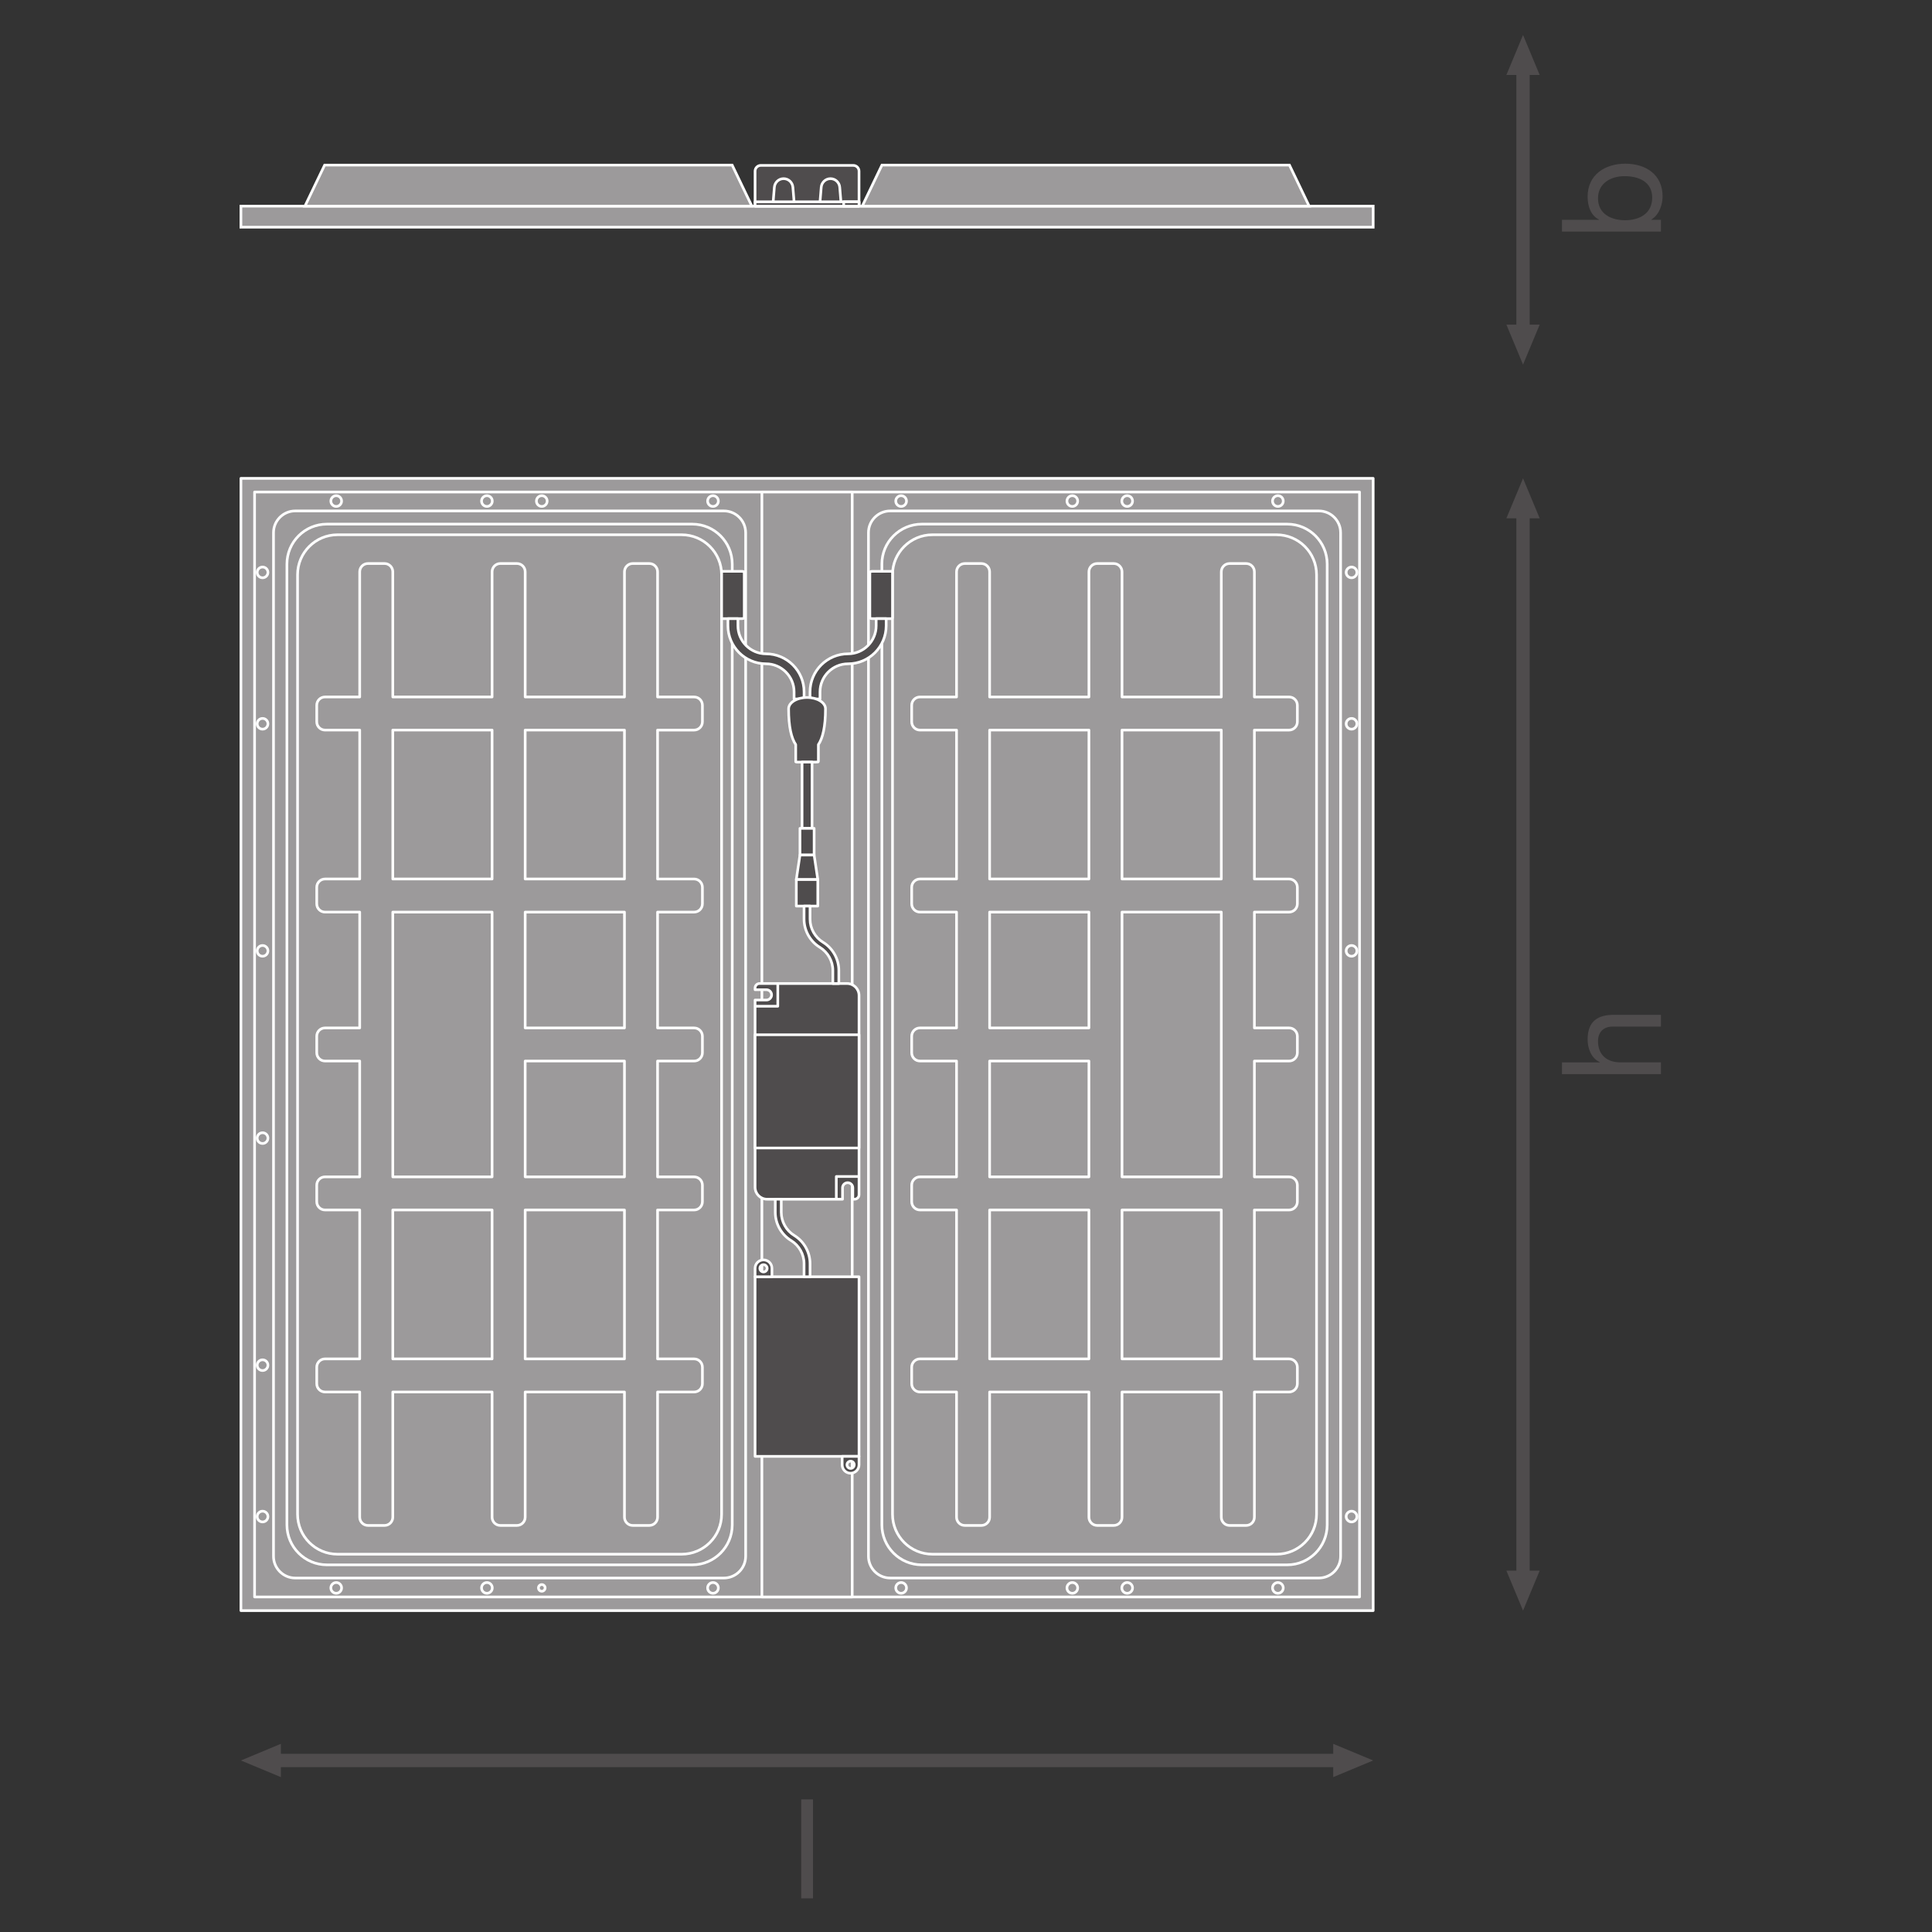 <?xml version="1.0" encoding="UTF-8" standalone="no"?>
<!-- Created with Inkscape (http://www.inkscape.org/) -->

<svg
   version="1.1"
   id="svg2"
   xml:space="preserve"
   width="548.032"
   height="548.032"
   viewBox="0 0 548.032 548.032"
   xmlns="http://www.w3.org/2000/svg"
   xmlns:svg="http://www.w3.org/2000/svg"><rect x="0" y="0" width="548.032" height="548.032" fill="#333333" stroke="none"/><defs
     id="defs6"><clipPath
       clipPathUnits="userSpaceOnUse"
       id="clipPath80"><path
         d="M 0,411.024 H 411.024 V 0 H 0 Z"
         id="path78" /></clipPath><clipPath
       clipPathUnits="userSpaceOnUse"
       id="clipPath520"><path
         d="M 0,411.024 H 411.024 V 0 H 0 Z"
         id="path518" /></clipPath></defs><g
     id="g8"
     transform="matrix(1.333,0,0,-1.333,0,548.032)"><path
       d="M 292.211,362.781 H 51.266 v 4.484 h 240.945 z"
       style="fill:#9c9a9b;fill-opacity:1;fill-rule:nonzero;stroke:none"
       id="path10" /><path
       d="M 292.211,362.781 H 51.266 v 4.484 h 240.945 z"
       style="fill:none;stroke:#ffffff;stroke-width:0.567;stroke-linecap:butt;stroke-linejoin:miter;stroke-miterlimit:4;stroke-dasharray:none;stroke-opacity:1"
       id="path12" /><g
       id="g14"
       transform="translate(155.802,375.996)"><path
         d="M 0,0 H -86.718 L -90.91,-8.73 H 4.192 Z"
         style="fill:#9c9a9b;fill-opacity:1;fill-rule:nonzero;stroke:none"
         id="path16" /></g><g
       id="g18"
       transform="translate(155.802,375.996)"><path
         d="M 0,0 H -86.718 L -90.91,-8.73 H 4.192 Z"
         style="fill:none;stroke:#ffffff;stroke-width:0.567;stroke-linecap:butt;stroke-linejoin:miter;stroke-miterlimit:4;stroke-dasharray:none;stroke-opacity:1"
         id="path20" /></g><g
       id="g22"
       transform="translate(274.394,375.996)"><path
         d="M 0,0 H -86.718 L -90.91,-8.73 H 4.192 Z"
         style="fill:#9c9a9b;fill-opacity:1;fill-rule:nonzero;stroke:none"
         id="path24" /></g><g
       id="g26"
       transform="translate(274.394,375.996)"><path
         d="M 0,0 H -86.718 L -90.91,-8.73 H 4.192 Z"
         style="fill:none;stroke:#ffffff;stroke-width:0.567;stroke-linecap:butt;stroke-linejoin:miter;stroke-miterlimit:4;stroke-dasharray:none;stroke-opacity:1"
         id="path28" /></g><g
       id="g30"
       transform="translate(327.642,342.045)"><path
         d="M 0,0 -3.541,-8.504 -7.084,0 Z"
         style="fill:#4f4c4d;fill-opacity:1;fill-rule:nonzero;stroke:none"
         id="path32" /></g><g
       id="g34"
       transform="translate(327.642,395.178)"><path
         d="M 0,0 -3.541,8.504 -7.084,0 Z"
         style="fill:#4f4c4d;fill-opacity:1;fill-rule:nonzero;stroke:none"
         id="path36" /></g><g
       id="g38"
       transform="translate(324.101,397.081)"><path
         d="M 0,0 V -56.939"
         style="fill:none;stroke:#4f4c4d;stroke-width:2.835;stroke-linecap:butt;stroke-linejoin:round;stroke-miterlimit:3.864;stroke-dasharray:none;stroke-opacity:1"
         id="path40" /></g><g
       id="g42"
       transform="translate(327.642,76.894)"><path
         d="M 0,0 -3.541,-8.504 -7.084,0 Z"
         style="fill:#4f4c4d;fill-opacity:1;fill-rule:nonzero;stroke:none"
         id="path44" /></g><g
       id="g46"
       transform="translate(327.642,300.831)"><path
         d="M 0,0 -3.541,8.504 -7.084,0 Z"
         style="fill:#4f4c4d;fill-opacity:1;fill-rule:nonzero;stroke:none"
         id="path48" /></g><g
       id="g50"
       transform="translate(324.101,302.734)"><path
         d="M 0,0 V -227.744"
         style="fill:none;stroke:#4f4c4d;stroke-width:2.835;stroke-linecap:butt;stroke-linejoin:round;stroke-miterlimit:3.864;stroke-dasharray:none;stroke-opacity:1"
         id="path52" /></g><g
       id="g54"
       transform="translate(59.77,32.959)"><path
         d="M 0,0 -8.504,3.541 0,7.084 Z"
         style="fill:#4f4c4d;fill-opacity:1;fill-rule:nonzero;stroke:none"
         id="path56" /></g><g
       id="g58"
       transform="translate(283.707,32.959)"><path
         d="M 0,0 8.504,3.541 0,7.084 Z"
         style="fill:#4f4c4d;fill-opacity:1;fill-rule:nonzero;stroke:none"
         id="path60" /></g><g
       id="g62"
       transform="translate(285.611,36.5)"><path
         d="M 0,0 H -227.744"
         style="fill:none;stroke:#4f4c4d;stroke-width:2.835;stroke-linecap:butt;stroke-linejoin:round;stroke-miterlimit:3.864;stroke-dasharray:none;stroke-opacity:1"
         id="path64" /></g><path
       d="M 292.211,68.39 H 51.266 v 240.945 h 240.945 z"
       style="fill:#9c9a9b;fill-opacity:1;fill-rule:nonzero;stroke:none"
       id="path66" /><path
       d="M 292.211,68.39 H 51.266 v 240.945 h 240.945 z"
       style="fill:none;stroke:#ffffff;stroke-width:0.567;stroke-linecap:butt;stroke-linejoin:round;stroke-miterlimit:4;stroke-dasharray:none;stroke-opacity:1"
       id="path68" /><path
       d="M 289.304,71.297 H 54.174 v 235.131 h 235.13 z"
       style="fill:#9c9a9b;fill-opacity:1;fill-rule:nonzero;stroke:none"
       id="path70" /><path
       d="M 289.304,71.297 H 54.174 v 235.131 h 235.13 z"
       style="fill:none;stroke:#ffffff;stroke-width:0.567;stroke-linecap:butt;stroke-linejoin:round;stroke-miterlimit:4;stroke-dasharray:none;stroke-opacity:1"
       id="path72" /><g
       id="g74"><g
         id="g76"
         clip-path="url(#clipPath80)"><g
           id="g82"
           transform="translate(154.04,75.325)"><path
             d="m 0,0 h -91.207 c -2.558,0 -4.632,2.074 -4.632,4.632 v 217.812 c 0,2.558 2.074,4.632 4.632,4.632 H 0 c 2.558,0 4.632,-2.074 4.632,-4.632 V 4.632 C 4.632,2.074 2.558,0 0,0"
             style="fill:#9c9a9b;fill-opacity:1;fill-rule:nonzero;stroke:none"
             id="path84" /></g><g
           id="g86"
           transform="translate(154.04,75.325)"><path
             d="m 0,0 h -91.207 c -2.558,0 -4.632,2.074 -4.632,4.632 v 217.812 c 0,2.558 2.074,4.632 4.632,4.632 H 0 c 2.558,0 4.632,-2.074 4.632,-4.632 V 4.632 C 4.632,2.074 2.558,0 0,0 Z"
             style="fill:none;stroke:#ffffff;stroke-width:0.567;stroke-linecap:butt;stroke-linejoin:round;stroke-miterlimit:4;stroke-dasharray:none;stroke-opacity:1"
             id="path88" /></g><g
           id="g90"
           transform="translate(189.438,75.325)"><path
             d="m 0,0 h 91.207 c 2.558,0 4.632,2.074 4.632,4.632 v 217.812 c 0,2.558 -2.074,4.632 -4.632,4.632 H 0 c -2.558,0 -4.632,-2.074 -4.632,-4.632 V 4.632 C -4.632,2.074 -2.558,0 0,0"
             style="fill:#9c9a9b;fill-opacity:1;fill-rule:nonzero;stroke:none"
             id="path92" /></g><g
           id="g94"
           transform="translate(189.438,75.325)"><path
             d="m 0,0 h 91.207 c 2.558,0 4.632,2.074 4.632,4.632 v 217.812 c 0,2.558 -2.074,4.632 -4.632,4.632 H 0 c -2.558,0 -4.632,-2.074 -4.632,-4.632 V 4.632 C -4.632,2.074 -2.558,0 0,0 Z"
             style="fill:none;stroke:#ffffff;stroke-width:0.567;stroke-linecap:butt;stroke-linejoin:round;stroke-miterlimit:4;stroke-dasharray:none;stroke-opacity:1"
             id="path96" /></g><g
           id="g98"
           transform="translate(72.689,304.503)"><path
             d="m 0,0 c 0,-0.631 -0.511,-1.143 -1.143,-1.143 -0.631,0 -1.142,0.512 -1.142,1.143 0,0.631 0.511,1.143 1.142,1.143 C -0.511,1.143 0,0.631 0,0"
             style="fill:#9c9a9b;fill-opacity:1;fill-rule:nonzero;stroke:none"
             id="path100" /></g><g
           id="g102"
           transform="translate(72.689,304.503)"><path
             d="m 0,0 c 0,-0.631 -0.511,-1.143 -1.143,-1.143 -0.631,0 -1.142,0.512 -1.142,1.143 0,0.631 0.511,1.143 1.142,1.143 C -0.511,1.143 0,0.631 0,0 Z"
             style="fill:none;stroke:#ffffff;stroke-width:0.567;stroke-linecap:butt;stroke-linejoin:round;stroke-miterlimit:4;stroke-dasharray:none;stroke-opacity:1"
             id="path104" /></g><g
           id="g106"
           transform="translate(57.015,289.319)"><path
             d="m 0,0 c 0,-0.631 -0.512,-1.143 -1.143,-1.143 -0.631,0 -1.142,0.512 -1.142,1.143 0,0.631 0.511,1.143 1.142,1.143 C -0.512,1.143 0,0.631 0,0"
             style="fill:#9c9a9b;fill-opacity:1;fill-rule:nonzero;stroke:none"
             id="path108" /></g><g
           id="g110"
           transform="translate(57.015,289.319)"><path
             d="m 0,0 c 0,-0.631 -0.512,-1.143 -1.143,-1.143 -0.631,0 -1.142,0.512 -1.142,1.143 0,0.631 0.511,1.143 1.142,1.143 C -0.512,1.143 0,0.631 0,0 Z"
             style="fill:none;stroke:#ffffff;stroke-width:0.567;stroke-linecap:butt;stroke-linejoin:round;stroke-miterlimit:4;stroke-dasharray:none;stroke-opacity:1"
             id="path112" /></g><g
           id="g114"
           transform="translate(104.757,304.503)"><path
             d="m 0,0 c 0,-0.631 -0.512,-1.143 -1.143,-1.143 -0.631,0 -1.142,0.512 -1.142,1.143 0,0.631 0.511,1.143 1.142,1.143 C -0.512,1.143 0,0.631 0,0"
             style="fill:#9c9a9b;fill-opacity:1;fill-rule:nonzero;stroke:none"
             id="path116" /></g><g
           id="g118"
           transform="translate(104.757,304.503)"><path
             d="m 0,0 c 0,-0.631 -0.512,-1.143 -1.143,-1.143 -0.631,0 -1.142,0.512 -1.142,1.143 0,0.631 0.511,1.143 1.142,1.143 C -0.512,1.143 0,0.631 0,0 Z"
             style="fill:none;stroke:#ffffff;stroke-width:0.567;stroke-linecap:butt;stroke-linejoin:round;stroke-miterlimit:4;stroke-dasharray:none;stroke-opacity:1"
             id="path120" /></g><g
           id="g122"
           transform="translate(116.434,304.503)"><path
             d="m 0,0 c 0,-0.631 -0.512,-1.143 -1.143,-1.143 -0.631,0 -1.142,0.512 -1.142,1.143 0,0.631 0.511,1.143 1.142,1.143 C -0.512,1.143 0,0.631 0,0"
             style="fill:#9c9a9b;fill-opacity:1;fill-rule:nonzero;stroke:none"
             id="path124" /></g><g
           id="g126"
           transform="translate(116.434,304.503)"><path
             d="m 0,0 c 0,-0.631 -0.512,-1.143 -1.143,-1.143 -0.631,0 -1.142,0.512 -1.142,1.143 0,0.631 0.511,1.143 1.142,1.143 C -0.512,1.143 0,0.631 0,0 Z"
             style="fill:none;stroke:#ffffff;stroke-width:0.567;stroke-linecap:butt;stroke-linejoin:round;stroke-miterlimit:4;stroke-dasharray:none;stroke-opacity:1"
             id="path128" /></g><g
           id="g130"
           transform="translate(152.864,304.503)"><path
             d="m 0,0 c 0,-0.631 -0.511,-1.143 -1.143,-1.143 -0.631,0 -1.142,0.512 -1.142,1.143 0,0.631 0.511,1.143 1.142,1.143 C -0.511,1.143 0,0.631 0,0"
             style="fill:#9c9a9b;fill-opacity:1;fill-rule:nonzero;stroke:none"
             id="path132" /></g><g
           id="g134"
           transform="translate(152.864,304.503)"><path
             d="m 0,0 c 0,-0.631 -0.511,-1.143 -1.143,-1.143 -0.631,0 -1.142,0.512 -1.142,1.143 0,0.631 0.511,1.143 1.142,1.143 C -0.511,1.143 0,0.631 0,0 Z"
             style="fill:none;stroke:#ffffff;stroke-width:0.567;stroke-linecap:butt;stroke-linejoin:round;stroke-miterlimit:4;stroke-dasharray:none;stroke-opacity:1"
             id="path136" /></g><g
           id="g138"
           transform="translate(270.789,304.503)"><path
             d="m 0,0 c 0,-0.631 0.512,-1.143 1.143,-1.143 0.631,0 1.142,0.512 1.142,1.143 0,0.631 -0.511,1.143 -1.142,1.143 C 0.512,1.143 0,0.631 0,0"
             style="fill:#9c9a9b;fill-opacity:1;fill-rule:nonzero;stroke:none"
             id="path140" /></g><g
           id="g142"
           transform="translate(270.789,304.503)"><path
             d="m 0,0 c 0,-0.631 0.512,-1.143 1.143,-1.143 0.631,0 1.142,0.512 1.142,1.143 0,0.631 -0.511,1.143 -1.142,1.143 C 0.512,1.143 0,0.631 0,0 Z"
             style="fill:none;stroke:#ffffff;stroke-width:0.567;stroke-linecap:butt;stroke-linejoin:round;stroke-miterlimit:4;stroke-dasharray:none;stroke-opacity:1"
             id="path144" /></g><g
           id="g146"
           transform="translate(286.462,289.319)"><path
             d="m 0,0 c 0,-0.631 0.512,-1.143 1.143,-1.143 0.631,0 1.142,0.512 1.142,1.143 0,0.631 -0.511,1.143 -1.142,1.143 C 0.512,1.143 0,0.631 0,0"
             style="fill:#9c9a9b;fill-opacity:1;fill-rule:nonzero;stroke:none"
             id="path148" /></g><g
           id="g150"
           transform="translate(286.462,289.319)"><path
             d="m 0,0 c 0,-0.631 0.512,-1.143 1.143,-1.143 0.631,0 1.142,0.512 1.142,1.143 0,0.631 -0.511,1.143 -1.142,1.143 C 0.512,1.143 0,0.631 0,0 Z"
             style="fill:none;stroke:#ffffff;stroke-width:0.567;stroke-linecap:butt;stroke-linejoin:round;stroke-miterlimit:4;stroke-dasharray:none;stroke-opacity:1"
             id="path152" /></g><g
           id="g154"
           transform="translate(57.015,257.106)"><path
             d="m 0,0 c 0,-0.631 -0.512,-1.143 -1.143,-1.143 -0.631,0 -1.142,0.512 -1.142,1.143 0,0.631 0.511,1.143 1.142,1.143 C -0.512,1.143 0,0.631 0,0"
             style="fill:#9c9a9b;fill-opacity:1;fill-rule:nonzero;stroke:none"
             id="path156" /></g><g
           id="g158"
           transform="translate(57.015,257.106)"><path
             d="m 0,0 c 0,-0.631 -0.512,-1.143 -1.143,-1.143 -0.631,0 -1.142,0.512 -1.142,1.143 0,0.631 0.511,1.143 1.142,1.143 C -0.512,1.143 0,0.631 0,0 Z"
             style="fill:none;stroke:#ffffff;stroke-width:0.567;stroke-linecap:butt;stroke-linejoin:round;stroke-miterlimit:4;stroke-dasharray:none;stroke-opacity:1"
             id="path160" /></g><g
           id="g162"
           transform="translate(286.462,257.106)"><path
             d="m 0,0 c 0,-0.631 0.512,-1.143 1.143,-1.143 0.631,0 1.142,0.512 1.142,1.143 0,0.631 -0.511,1.143 -1.142,1.143 C 0.512,1.143 0,0.631 0,0"
             style="fill:#9c9a9b;fill-opacity:1;fill-rule:nonzero;stroke:none"
             id="path164" /></g><g
           id="g166"
           transform="translate(286.462,257.106)"><path
             d="m 0,0 c 0,-0.631 0.512,-1.143 1.143,-1.143 0.631,0 1.142,0.512 1.142,1.143 0,0.631 -0.511,1.143 -1.142,1.143 C 0.512,1.143 0,0.631 0,0 Z"
             style="fill:none;stroke:#ffffff;stroke-width:0.567;stroke-linecap:butt;stroke-linejoin:round;stroke-miterlimit:4;stroke-dasharray:none;stroke-opacity:1"
             id="path168" /></g><g
           id="g170"
           transform="translate(57.015,208.785)"><path
             d="m 0,0 c 0,-0.631 -0.512,-1.143 -1.143,-1.143 -0.631,0 -1.142,0.512 -1.142,1.143 0,0.631 0.511,1.143 1.142,1.143 C -0.512,1.143 0,0.631 0,0"
             style="fill:#9c9a9b;fill-opacity:1;fill-rule:nonzero;stroke:none"
             id="path172" /></g><g
           id="g174"
           transform="translate(57.015,208.785)"><path
             d="m 0,0 c 0,-0.631 -0.512,-1.143 -1.143,-1.143 -0.631,0 -1.142,0.512 -1.142,1.143 0,0.631 0.511,1.143 1.142,1.143 C -0.512,1.143 0,0.631 0,0 Z"
             style="fill:none;stroke:#ffffff;stroke-width:0.567;stroke-linecap:butt;stroke-linejoin:round;stroke-miterlimit:4;stroke-dasharray:none;stroke-opacity:1"
             id="path176" /></g><g
           id="g178"
           transform="translate(286.462,208.785)"><path
             d="m 0,0 c 0,-0.631 0.512,-1.143 1.143,-1.143 0.631,0 1.142,0.512 1.142,1.143 0,0.631 -0.511,1.143 -1.142,1.143 C 0.512,1.143 0,0.631 0,0"
             style="fill:#9c9a9b;fill-opacity:1;fill-rule:nonzero;stroke:none"
             id="path180" /></g><g
           id="g182"
           transform="translate(286.462,208.785)"><path
             d="m 0,0 c 0,-0.631 0.512,-1.143 1.143,-1.143 0.631,0 1.142,0.512 1.142,1.143 0,0.631 -0.511,1.143 -1.142,1.143 C 0.512,1.143 0,0.631 0,0 Z"
             style="fill:none;stroke:#ffffff;stroke-width:0.567;stroke-linecap:butt;stroke-linejoin:round;stroke-miterlimit:4;stroke-dasharray:none;stroke-opacity:1"
             id="path184" /></g><g
           id="g186"
           transform="translate(238.721,304.503)"><path
             d="m 0,0 c 0,-0.631 0.511,-1.143 1.143,-1.143 0.631,0 1.142,0.512 1.142,1.143 0,0.631 -0.511,1.143 -1.142,1.143 C 0.511,1.143 0,0.631 0,0"
             style="fill:#9c9a9b;fill-opacity:1;fill-rule:nonzero;stroke:none"
             id="path188" /></g><g
           id="g190"
           transform="translate(238.721,304.503)"><path
             d="m 0,0 c 0,-0.631 0.511,-1.143 1.143,-1.143 0.631,0 1.142,0.512 1.142,1.143 0,0.631 -0.511,1.143 -1.142,1.143 C 0.511,1.143 0,0.631 0,0 Z"
             style="fill:none;stroke:#ffffff;stroke-width:0.567;stroke-linecap:butt;stroke-linejoin:round;stroke-miterlimit:4;stroke-dasharray:none;stroke-opacity:1"
             id="path192" /></g><g
           id="g194"
           transform="translate(227.044,304.503)"><path
             d="m 0,0 c 0,-0.631 0.512,-1.143 1.143,-1.143 0.631,0 1.142,0.512 1.142,1.143 0,0.631 -0.511,1.143 -1.142,1.143 C 0.512,1.143 0,0.631 0,0"
             style="fill:#9c9a9b;fill-opacity:1;fill-rule:nonzero;stroke:none"
             id="path196" /></g><g
           id="g198"
           transform="translate(227.044,304.503)"><path
             d="m 0,0 c 0,-0.631 0.512,-1.143 1.143,-1.143 0.631,0 1.142,0.512 1.142,1.143 0,0.631 -0.511,1.143 -1.142,1.143 C 0.512,1.143 0,0.631 0,0 Z"
             style="fill:none;stroke:#ffffff;stroke-width:0.567;stroke-linecap:butt;stroke-linejoin:round;stroke-miterlimit:4;stroke-dasharray:none;stroke-opacity:1"
             id="path200" /></g><g
           id="g202"
           transform="translate(190.614,304.503)"><path
             d="m 0,0 c 0,-0.631 0.512,-1.143 1.143,-1.143 0.631,0 1.142,0.512 1.142,1.143 0,0.631 -0.511,1.143 -1.142,1.143 C 0.512,1.143 0,0.631 0,0"
             style="fill:#9c9a9b;fill-opacity:1;fill-rule:nonzero;stroke:none"
             id="path204" /></g><g
           id="g206"
           transform="translate(190.614,304.503)"><path
             d="m 0,0 c 0,-0.631 0.512,-1.143 1.143,-1.143 0.631,0 1.142,0.512 1.142,1.143 0,0.631 -0.511,1.143 -1.142,1.143 C 0.512,1.143 0,0.631 0,0 Z"
             style="fill:none;stroke:#ffffff;stroke-width:0.567;stroke-linecap:butt;stroke-linejoin:round;stroke-miterlimit:4;stroke-dasharray:none;stroke-opacity:1"
             id="path208" /></g><g
           id="g210"
           transform="translate(72.689,73.222)"><path
             d="m 0,0 c 0,0.631 -0.511,1.143 -1.143,1.143 -0.631,0 -1.142,-0.512 -1.142,-1.143 0,-0.631 0.511,-1.143 1.142,-1.143 C -0.511,-1.143 0,-0.631 0,0"
             style="fill:#9c9a9b;fill-opacity:1;fill-rule:nonzero;stroke:none"
             id="path212" /></g><g
           id="g214"
           transform="translate(72.689,73.222)"><path
             d="m 0,0 c 0,0.631 -0.511,1.143 -1.143,1.143 -0.631,0 -1.142,-0.512 -1.142,-1.143 0,-0.631 0.511,-1.143 1.142,-1.143 C -0.511,-1.143 0,-0.631 0,0 Z"
             style="fill:none;stroke:#ffffff;stroke-width:0.567;stroke-linecap:butt;stroke-linejoin:round;stroke-miterlimit:4;stroke-dasharray:none;stroke-opacity:1"
             id="path216" /></g><g
           id="g218"
           transform="translate(57.015,88.406)"><path
             d="m 0,0 c 0,0.631 -0.512,1.143 -1.143,1.143 -0.631,0 -1.142,-0.512 -1.142,-1.143 0,-0.631 0.511,-1.143 1.142,-1.143 C -0.512,-1.143 0,-0.631 0,0"
             style="fill:#9c9a9b;fill-opacity:1;fill-rule:nonzero;stroke:none"
             id="path220" /></g><g
           id="g222"
           transform="translate(57.015,88.406)"><path
             d="m 0,0 c 0,0.631 -0.512,1.143 -1.143,1.143 -0.631,0 -1.142,-0.512 -1.142,-1.143 0,-0.631 0.511,-1.143 1.142,-1.143 C -0.512,-1.143 0,-0.631 0,0 Z"
             style="fill:none;stroke:#ffffff;stroke-width:0.567;stroke-linecap:butt;stroke-linejoin:round;stroke-miterlimit:4;stroke-dasharray:none;stroke-opacity:1"
             id="path224" /></g><g
           id="g226"
           transform="translate(104.757,73.222)"><path
             d="m 0,0 c 0,0.631 -0.512,1.143 -1.143,1.143 -0.631,0 -1.142,-0.512 -1.142,-1.143 0,-0.631 0.511,-1.143 1.142,-1.143 C -0.512,-1.143 0,-0.631 0,0"
             style="fill:#9c9a9b;fill-opacity:1;fill-rule:nonzero;stroke:none"
             id="path228" /></g><g
           id="g230"
           transform="translate(104.757,73.222)"><path
             d="m 0,0 c 0,0.631 -0.512,1.143 -1.143,1.143 -0.631,0 -1.142,-0.512 -1.142,-1.143 0,-0.631 0.511,-1.143 1.142,-1.143 C -0.512,-1.143 0,-0.631 0,0 Z"
             style="fill:none;stroke:#ffffff;stroke-width:0.567;stroke-linecap:butt;stroke-linejoin:round;stroke-miterlimit:4;stroke-dasharray:none;stroke-opacity:1"
             id="path232" /></g><g
           id="g234"
           transform="translate(116.001,73.222)"><path
             d="m 0,0 c 0,0.392 -0.318,0.71 -0.71,0.71 -0.392,0 -0.71,-0.318 -0.71,-0.71 0,-0.392 0.318,-0.71 0.71,-0.71 C -0.318,-0.71 0,-0.392 0,0"
             style="fill:#9c9a9b;fill-opacity:1;fill-rule:nonzero;stroke:none"
             id="path236" /></g><g
           id="g238"
           transform="translate(116.001,73.222)"><path
             d="m 0,0 c 0,0.392 -0.318,0.71 -0.71,0.71 -0.392,0 -0.71,-0.318 -0.71,-0.71 0,-0.392 0.318,-0.71 0.71,-0.71 C -0.318,-0.71 0,-0.392 0,0 Z"
             style="fill:none;stroke:#ffffff;stroke-width:0.567;stroke-linecap:butt;stroke-linejoin:round;stroke-miterlimit:4;stroke-dasharray:none;stroke-opacity:1"
             id="path240" /></g><g
           id="g242"
           transform="translate(152.864,73.222)"><path
             d="m 0,0 c 0,0.631 -0.511,1.143 -1.143,1.143 -0.631,0 -1.142,-0.512 -1.142,-1.143 0,-0.631 0.511,-1.143 1.142,-1.143 C -0.511,-1.143 0,-0.631 0,0"
             style="fill:#9c9a9b;fill-opacity:1;fill-rule:nonzero;stroke:none"
             id="path244" /></g><g
           id="g246"
           transform="translate(152.864,73.222)"><path
             d="m 0,0 c 0,0.631 -0.511,1.143 -1.143,1.143 -0.631,0 -1.142,-0.512 -1.142,-1.143 0,-0.631 0.511,-1.143 1.142,-1.143 C -0.511,-1.143 0,-0.631 0,0 Z"
             style="fill:none;stroke:#ffffff;stroke-width:0.567;stroke-linecap:butt;stroke-linejoin:round;stroke-miterlimit:4;stroke-dasharray:none;stroke-opacity:1"
             id="path248" /></g><g
           id="g250"
           transform="translate(270.789,73.222)"><path
             d="M 0,0 C 0,0.631 0.512,1.143 1.143,1.143 1.774,1.143 2.285,0.631 2.285,0 2.285,-0.631 1.774,-1.143 1.143,-1.143 0.512,-1.143 0,-0.631 0,0"
             style="fill:#9c9a9b;fill-opacity:1;fill-rule:nonzero;stroke:none"
             id="path252" /></g><g
           id="g254"
           transform="translate(270.789,73.222)"><path
             d="M 0,0 C 0,0.631 0.512,1.143 1.143,1.143 1.774,1.143 2.285,0.631 2.285,0 2.285,-0.631 1.774,-1.143 1.143,-1.143 0.512,-1.143 0,-0.631 0,0 Z"
             style="fill:none;stroke:#ffffff;stroke-width:0.567;stroke-linecap:butt;stroke-linejoin:round;stroke-miterlimit:4;stroke-dasharray:none;stroke-opacity:1"
             id="path256" /></g><g
           id="g258"
           transform="translate(286.462,88.406)"><path
             d="M 0,0 C 0,0.631 0.512,1.143 1.143,1.143 1.774,1.143 2.285,0.631 2.285,0 2.285,-0.631 1.774,-1.143 1.143,-1.143 0.512,-1.143 0,-0.631 0,0"
             style="fill:#9c9a9b;fill-opacity:1;fill-rule:nonzero;stroke:none"
             id="path260" /></g><g
           id="g262"
           transform="translate(286.462,88.406)"><path
             d="M 0,0 C 0,0.631 0.512,1.143 1.143,1.143 1.774,1.143 2.285,0.631 2.285,0 2.285,-0.631 1.774,-1.143 1.143,-1.143 0.512,-1.143 0,-0.631 0,0 Z"
             style="fill:none;stroke:#ffffff;stroke-width:0.567;stroke-linecap:butt;stroke-linejoin:round;stroke-miterlimit:4;stroke-dasharray:none;stroke-opacity:1"
             id="path264" /></g><g
           id="g266"
           transform="translate(57.015,120.62)"><path
             d="m 0,0 c 0,0.631 -0.512,1.143 -1.143,1.143 -0.631,0 -1.142,-0.512 -1.142,-1.143 0,-0.631 0.511,-1.143 1.142,-1.143 C -0.512,-1.143 0,-0.631 0,0"
             style="fill:#9c9a9b;fill-opacity:1;fill-rule:nonzero;stroke:none"
             id="path268" /></g><g
           id="g270"
           transform="translate(57.015,120.62)"><path
             d="m 0,0 c 0,0.631 -0.512,1.143 -1.143,1.143 -0.631,0 -1.142,-0.512 -1.142,-1.143 0,-0.631 0.511,-1.143 1.142,-1.143 C -0.512,-1.143 0,-0.631 0,0 Z"
             style="fill:none;stroke:#ffffff;stroke-width:0.567;stroke-linecap:butt;stroke-linejoin:round;stroke-miterlimit:4;stroke-dasharray:none;stroke-opacity:1"
             id="path272" /></g><g
           id="g274"
           transform="translate(279.527,108.237)"><path
             d="M 0,0 C 0,0.631 0.338,1.143 0.754,1.143 1.171,1.143 1.509,0.631 1.509,0 1.509,-0.631 1.171,-1.143 0.754,-1.143 0.338,-1.143 0,-0.631 0,0"
             style="fill:#9c9a9b;fill-opacity:1;fill-rule:nonzero;stroke:none"
             id="path276" /></g><g
           id="g278"
           transform="translate(279.527,108.237)"><path
             d="M 0,0 C 0,0.631 0.338,1.143 0.754,1.143 1.171,1.143 1.509,0.631 1.509,0 1.509,-0.631 1.171,-1.143 0.754,-1.143 0.338,-1.143 0,-0.631 0,0 Z"
             style="fill:none;stroke:#ffffff;stroke-width:0.567;stroke-linecap:butt;stroke-linejoin:round;stroke-miterlimit:4;stroke-dasharray:none;stroke-opacity:1"
             id="path280" /></g><g
           id="g282"
           transform="translate(57.015,168.94)"><path
             d="m 0,0 c 0,0.631 -0.512,1.143 -1.143,1.143 -0.631,0 -1.142,-0.512 -1.142,-1.143 0,-0.631 0.511,-1.143 1.142,-1.143 C -0.512,-1.143 0,-0.631 0,0"
             style="fill:#9c9a9b;fill-opacity:1;fill-rule:nonzero;stroke:none"
             id="path284" /></g><g
           id="g286"
           transform="translate(57.015,168.94)"><path
             d="m 0,0 c 0,0.631 -0.512,1.143 -1.143,1.143 -0.631,0 -1.142,-0.512 -1.142,-1.143 0,-0.631 0.511,-1.143 1.142,-1.143 C -0.512,-1.143 0,-0.631 0,0 Z"
             style="fill:none;stroke:#ffffff;stroke-width:0.567;stroke-linecap:butt;stroke-linejoin:round;stroke-miterlimit:4;stroke-dasharray:none;stroke-opacity:1"
             id="path288" /></g><g
           id="g290"
           transform="translate(238.721,73.222)"><path
             d="M 0,0 C 0,0.631 0.511,1.143 1.143,1.143 1.774,1.143 2.285,0.631 2.285,0 2.285,-0.631 1.774,-1.143 1.143,-1.143 0.511,-1.143 0,-0.631 0,0"
             style="fill:#9c9a9b;fill-opacity:1;fill-rule:nonzero;stroke:none"
             id="path292" /></g><g
           id="g294"
           transform="translate(238.721,73.222)"><path
             d="M 0,0 C 0,0.631 0.511,1.143 1.143,1.143 1.774,1.143 2.285,0.631 2.285,0 2.285,-0.631 1.774,-1.143 1.143,-1.143 0.511,-1.143 0,-0.631 0,0 Z"
             style="fill:none;stroke:#ffffff;stroke-width:0.567;stroke-linecap:butt;stroke-linejoin:round;stroke-miterlimit:4;stroke-dasharray:none;stroke-opacity:1"
             id="path296" /></g><g
           id="g298"
           transform="translate(227.044,73.222)"><path
             d="M 0,0 C 0,0.631 0.512,1.143 1.143,1.143 1.774,1.143 2.285,0.631 2.285,0 2.285,-0.631 1.774,-1.143 1.143,-1.143 0.512,-1.143 0,-0.631 0,0"
             style="fill:#9c9a9b;fill-opacity:1;fill-rule:nonzero;stroke:none"
             id="path300" /></g><g
           id="g302"
           transform="translate(227.044,73.222)"><path
             d="M 0,0 C 0,0.631 0.512,1.143 1.143,1.143 1.774,1.143 2.285,0.631 2.285,0 2.285,-0.631 1.774,-1.143 1.143,-1.143 0.512,-1.143 0,-0.631 0,0 Z"
             style="fill:none;stroke:#ffffff;stroke-width:0.567;stroke-linecap:butt;stroke-linejoin:round;stroke-miterlimit:4;stroke-dasharray:none;stroke-opacity:1"
             id="path304" /></g><g
           id="g306"
           transform="translate(190.614,73.222)"><path
             d="M 0,0 C 0,0.631 0.512,1.143 1.143,1.143 1.774,1.143 2.285,0.631 2.285,0 2.285,-0.631 1.774,-1.143 1.143,-1.143 0.512,-1.143 0,-0.631 0,0"
             style="fill:#9c9a9b;fill-opacity:1;fill-rule:nonzero;stroke:none"
             id="path308" /></g><g
           id="g310"
           transform="translate(190.614,73.222)"><path
             d="M 0,0 C 0,0.631 0.512,1.143 1.143,1.143 1.774,1.143 2.285,0.631 2.285,0 2.285,-0.631 1.774,-1.143 1.143,-1.143 0.512,-1.143 0,-0.631 0,0 Z"
             style="fill:none;stroke:#ffffff;stroke-width:0.567;stroke-linecap:butt;stroke-linejoin:round;stroke-miterlimit:4;stroke-dasharray:none;stroke-opacity:1"
             id="path312" /></g><g
           id="g314"
           transform="translate(147.314,299.595)"><path
             d="m 0,0 h -77.754 c -4.697,0 -8.504,-3.807 -8.504,-8.504 V -212.96 c 0,-4.697 3.807,-8.504 8.504,-8.504 H 0 c 4.697,0 8.504,3.807 8.504,8.504 V -8.504 C 8.504,-3.807 4.697,0 0,0"
             style="fill:#9c9a9b;fill-opacity:1;fill-rule:nonzero;stroke:none"
             id="path316" /></g><g
           id="g318"
           transform="translate(147.314,299.595)"><path
             d="m 0,0 h -77.754 c -4.697,0 -8.504,-3.807 -8.504,-8.504 V -212.96 c 0,-4.697 3.807,-8.504 8.504,-8.504 H 0 c 4.697,0 8.504,3.807 8.504,8.504 V -8.504 C 8.504,-3.807 4.697,0 0,0 Z"
             style="fill:none;stroke:#ffffff;stroke-width:0.567;stroke-linecap:butt;stroke-linejoin:round;stroke-miterlimit:10;stroke-dasharray:none;stroke-opacity:1"
             id="path320" /></g><g
           id="g322"
           transform="translate(145.051,297.331)"><path
             d="m 0,0 h -73.228 c -4.697,0 -8.504,-3.807 -8.504,-8.504 v -199.929 c 0,-4.696 3.807,-8.504 8.504,-8.504 H 0 c 4.697,0 8.504,3.808 8.504,8.504 V -8.504 C 8.504,-3.807 4.697,0 0,0"
             style="fill:#9c9a9b;fill-opacity:1;fill-rule:nonzero;stroke:none"
             id="path324" /></g><g
           id="g326"
           transform="translate(145.051,297.331)"><path
             d="m 0,0 h -73.228 c -4.697,0 -8.504,-3.807 -8.504,-8.504 v -199.929 c 0,-4.696 3.807,-8.504 8.504,-8.504 H 0 c 4.697,0 8.504,3.808 8.504,8.504 V -8.504 C 8.504,-3.807 4.697,0 0,0 Z"
             style="fill:none;stroke:#ffffff;stroke-width:0.567;stroke-linecap:butt;stroke-linejoin:round;stroke-miterlimit:10;stroke-dasharray:none;stroke-opacity:1"
             id="path328" /></g><path
           d="m 132.886,224.077 h -21.129 v 31.693 h 21.129 z m 0,-31.693 h -21.129 v 24.65 h 21.129 z m 0,-31.693 h -21.129 v 24.65 h 21.129 z m 0,-38.736 h -21.129 v 31.693 h 21.129 z m -49.3,31.693 h 21.128 V 121.955 H 83.586 Z m 21.128,7.043 H 83.586 v 56.343 h 21.128 z M 83.586,255.77 h 21.128 V 224.077 H 83.586 Z m 65.886,1.761 v 3.521 c 0,0.973 -0.788,1.761 -1.761,1.761 h -7.782 v 26.637 c 0,0.973 -0.788,1.761 -1.761,1.761 h -3.521 c -0.973,0 -1.761,-0.788 -1.761,-1.761 v -26.637 h -21.129 v 26.637 c 0,0.973 -0.788,1.761 -1.76,1.761 h -3.522 c -0.972,0 -1.761,-0.788 -1.761,-1.761 V 262.813 H 83.586 v 26.637 c 0,0.973 -0.788,1.761 -1.761,1.761 h -3.521 c -0.973,0 -1.761,-0.788 -1.761,-1.761 v -26.637 h -7.381 c -0.973,0 -1.761,-0.788 -1.761,-1.761 v -3.521 c 0,-0.973 0.788,-1.761 1.761,-1.761 h 7.381 v -31.693 h -7.381 c -0.973,0 -1.761,-0.788 -1.761,-1.761 v -3.521 c 0,-0.973 0.788,-1.761 1.761,-1.761 h 7.381 v -24.65 h -7.381 c -0.973,0 -1.761,-0.788 -1.761,-1.761 v -3.521 c 0,-0.973 0.788,-1.761 1.761,-1.761 h 7.381 v -24.65 h -7.381 c -0.973,0 -1.761,-0.788 -1.761,-1.761 v -3.521 c 0,-0.973 0.788,-1.761 1.761,-1.761 h 7.381 v -31.693 h -7.381 c -0.973,0 -1.761,-0.788 -1.761,-1.761 v -3.521 c 0,-0.973 0.788,-1.761 1.761,-1.761 h 7.381 V 88.275 c 0,-0.972 0.788,-1.761 1.761,-1.761 h 3.521 c 0.973,0 1.761,0.789 1.761,1.761 v 26.637 h 21.128 V 88.275 c 0,-0.972 0.789,-1.761 1.761,-1.761 h 3.522 c 0.972,0 1.76,0.789 1.76,1.761 v 26.637 h 21.129 V 88.275 c 0,-0.972 0.788,-1.761 1.761,-1.761 h 3.521 c 0.973,0 1.761,0.789 1.761,1.761 v 26.637 h 7.782 c 0.973,0 1.761,0.788 1.761,1.761 v 3.521 c 0,0.973 -0.788,1.761 -1.761,1.761 h -7.782 v 31.693 h 7.782 c 0.973,0 1.761,0.788 1.761,1.761 v 3.521 c 0,0.973 -0.788,1.761 -1.761,1.761 h -7.782 v 24.65 h 7.782 c 0.973,0 1.761,0.788 1.761,1.761 v 3.521 c 0,0.973 -0.788,1.761 -1.761,1.761 h -7.782 v 24.65 h 7.782 c 0.973,0 1.761,0.788 1.761,1.761 v 3.521 c 0,0.973 -0.788,1.761 -1.761,1.761 h -7.782 v 31.693 h 7.782 c 0.973,0 1.761,0.788 1.761,1.761"
           style="fill:#9c9a9b;fill-opacity:1;fill-rule:nonzero;stroke:none"
           id="path330" /><path
           d="m 132.886,224.077 h -21.129 v 31.693 h 21.129 z m 0,-31.693 h -21.129 v 24.65 h 21.129 z m 0,-31.693 h -21.129 v 24.65 h 21.129 z m 0,-38.736 h -21.129 v 31.693 h 21.129 z m -49.3,31.693 h 21.128 V 121.955 H 83.586 Z m 21.128,7.043 H 83.586 v 56.343 h 21.128 z M 83.586,255.77 h 21.128 V 224.077 H 83.586 Z m 65.886,1.761 v 3.521 c 0,0.973 -0.788,1.761 -1.761,1.761 h -7.782 v 26.637 c 0,0.973 -0.788,1.761 -1.761,1.761 h -3.521 c -0.973,0 -1.761,-0.788 -1.761,-1.761 v -26.637 h -21.129 v 26.637 c 0,0.973 -0.788,1.761 -1.76,1.761 h -3.522 c -0.972,0 -1.761,-0.788 -1.761,-1.761 V 262.813 H 83.586 v 26.637 c 0,0.973 -0.788,1.761 -1.761,1.761 h -3.521 c -0.973,0 -1.761,-0.788 -1.761,-1.761 v -26.637 h -7.381 c -0.973,0 -1.761,-0.788 -1.761,-1.761 v -3.521 c 0,-0.973 0.788,-1.761 1.761,-1.761 h 7.381 v -31.693 h -7.381 c -0.973,0 -1.761,-0.788 -1.761,-1.761 v -3.521 c 0,-0.973 0.788,-1.761 1.761,-1.761 h 7.381 v -24.65 h -7.381 c -0.973,0 -1.761,-0.788 -1.761,-1.761 v -3.521 c 0,-0.973 0.788,-1.761 1.761,-1.761 h 7.381 v -24.65 h -7.381 c -0.973,0 -1.761,-0.788 -1.761,-1.761 v -3.521 c 0,-0.973 0.788,-1.761 1.761,-1.761 h 7.381 v -31.693 h -7.381 c -0.973,0 -1.761,-0.788 -1.761,-1.761 v -3.521 c 0,-0.973 0.788,-1.761 1.761,-1.761 h 7.381 V 88.275 c 0,-0.972 0.788,-1.761 1.761,-1.761 h 3.521 c 0.973,0 1.761,0.789 1.761,1.761 v 26.637 h 21.128 V 88.275 c 0,-0.972 0.789,-1.761 1.761,-1.761 h 3.522 c 0.972,0 1.76,0.789 1.76,1.761 v 26.637 h 21.129 V 88.275 c 0,-0.972 0.788,-1.761 1.761,-1.761 h 3.521 c 0.973,0 1.761,0.789 1.761,1.761 v 26.637 h 7.782 c 0.973,0 1.761,0.788 1.761,1.761 v 3.521 c 0,0.973 -0.788,1.761 -1.761,1.761 h -7.782 v 31.693 h 7.782 c 0.973,0 1.761,0.788 1.761,1.761 v 3.521 c 0,0.973 -0.788,1.761 -1.761,1.761 h -7.782 v 24.65 h 7.782 c 0.973,0 1.761,0.788 1.761,1.761 v 3.521 c 0,0.973 -0.788,1.761 -1.761,1.761 h -7.782 v 24.65 h 7.782 c 0.973,0 1.761,0.788 1.761,1.761 v 3.521 c 0,0.973 -0.788,1.761 -1.761,1.761 h -7.782 v 31.693 h 7.782 c 0.973,0 1.761,0.788 1.761,1.761 z"
           style="fill:none;stroke:#ffffff;stroke-width:0.567;stroke-linecap:butt;stroke-linejoin:round;stroke-miterlimit:10;stroke-dasharray:none;stroke-opacity:1"
           id="path332" /><g
           id="g334"
           transform="translate(196.164,299.595)"><path
             d="m 0,0 h 77.754 c 4.697,0 8.504,-3.807 8.504,-8.504 V -212.96 c 0,-4.697 -3.807,-8.504 -8.504,-8.504 H 0 c -4.697,0 -8.504,3.807 -8.504,8.504 V -8.504 C -8.504,-3.807 -4.697,0 0,0"
             style="fill:#9c9a9b;fill-opacity:1;fill-rule:nonzero;stroke:none"
             id="path336" /></g><g
           id="g338"
           transform="translate(196.164,299.595)"><path
             d="m 0,0 h 77.754 c 4.697,0 8.504,-3.807 8.504,-8.504 V -212.96 c 0,-4.697 -3.807,-8.504 -8.504,-8.504 H 0 c -4.697,0 -8.504,3.807 -8.504,8.504 V -8.504 C -8.504,-3.807 -4.697,0 0,0 Z"
             style="fill:none;stroke:#ffffff;stroke-width:0.567;stroke-linecap:butt;stroke-linejoin:round;stroke-miterlimit:10;stroke-dasharray:none;stroke-opacity:1"
             id="path340" /></g><g
           id="g342"
           transform="translate(198.427,297.331)"><path
             d="m 0,0 h 73.228 c 4.697,0 8.504,-3.807 8.504,-8.504 v -199.929 c 0,-4.696 -3.807,-8.504 -8.504,-8.504 H 0 c -4.697,0 -8.504,3.808 -8.504,8.504 V -8.504 C -8.504,-3.807 -4.697,0 0,0"
             style="fill:#9c9a9b;fill-opacity:1;fill-rule:nonzero;stroke:none"
             id="path344" /></g><g
           id="g346"
           transform="translate(198.427,297.331)"><path
             d="m 0,0 h 73.228 c 4.697,0 8.504,-3.807 8.504,-8.504 v -199.929 c 0,-4.696 -3.807,-8.504 -8.504,-8.504 H 0 c -4.697,0 -8.504,3.808 -8.504,8.504 V -8.504 C -8.504,-3.807 -4.697,0 0,0 Z"
             style="fill:none;stroke:#ffffff;stroke-width:0.567;stroke-linecap:butt;stroke-linejoin:round;stroke-miterlimit:10;stroke-dasharray:none;stroke-opacity:1"
             id="path348" /></g><path
           d="m 210.592,255.77 h 21.129 v -31.693 h -21.129 z m 0,-38.736 h 21.129 v -24.65 h -21.129 z m 0,-31.693 h 21.129 v -24.65 h -21.129 z m 0,-31.693 h 21.129 v -31.693 h -21.129 z m 28.172,0 h 21.128 v -31.693 h -21.128 z m 21.128,7.043 h -21.128 v 24.65 7.043 24.65 h 21.128 z m 0,63.386 h -21.128 v 31.693 h 21.128 z m -64.126,31.693 h 7.783 v -31.693 h -7.783 c -0.972,0 -1.76,-0.788 -1.76,-1.761 v -3.521 c 0,-0.973 0.788,-1.761 1.76,-1.761 h 7.783 v -24.65 h -7.783 c -0.972,0 -1.76,-0.788 -1.76,-1.761 v -3.521 c 0,-0.973 0.788,-1.761 1.76,-1.761 h 7.783 v -24.65 h -7.783 c -0.972,0 -1.76,-0.788 -1.76,-1.761 v -3.521 c 0,-0.973 0.788,-1.761 1.76,-1.761 h 7.783 v -31.693 h -7.783 c -0.972,0 -1.76,-0.788 -1.76,-1.761 v -3.521 c 0,-0.973 0.788,-1.761 1.76,-1.761 h 7.783 V 88.275 c 0,-0.972 0.788,-1.761 1.76,-1.761 h 3.522 c 0.973,0 1.761,0.789 1.761,1.761 v 26.637 H 231.72 V 88.275 c 0,-0.972 0.789,-1.761 1.761,-1.761 h 3.522 c 0.972,0 1.761,0.789 1.761,1.761 v 26.637 h 21.128 V 88.275 c 0,-0.972 0.788,-1.761 1.761,-1.761 h 3.521 c 0.973,0 1.761,0.789 1.761,1.761 v 26.637 h 7.381 c 0.972,0 1.761,0.788 1.761,1.761 v 3.521 c 0,0.973 -0.789,1.761 -1.761,1.761 h -7.381 v 31.693 h 7.381 c 0.972,0 1.761,0.788 1.761,1.761 v 3.521 c 0,0.973 -0.789,1.761 -1.761,1.761 h -7.381 v 24.65 h 7.381 c 0.972,0 1.761,0.788 1.761,1.761 v 3.521 c 0,0.973 -0.789,1.761 -1.761,1.761 h -7.381 v 24.65 h 7.381 c 0.972,0 1.761,0.788 1.761,1.761 v 3.521 c 0,0.973 -0.789,1.761 -1.761,1.761 h -7.381 v 31.693 h 7.381 c 0.972,0 1.761,0.788 1.761,1.761 v 3.521 c 0,0.973 -0.789,1.761 -1.761,1.761 h -7.381 v 26.637 c 0,0.973 -0.788,1.761 -1.761,1.761 h -3.521 c -0.973,0 -1.761,-0.788 -1.761,-1.761 v -26.637 h -21.128 v 26.637 c 0,0.973 -0.789,1.761 -1.761,1.761 h -3.522 c -0.972,0 -1.761,-0.788 -1.761,-1.761 v -26.637 h -21.128 v 26.637 c 0,0.973 -0.788,1.761 -1.761,1.761 h -3.522 c -0.972,0 -1.76,-0.788 -1.76,-1.761 v -26.637 h -7.783 c -0.972,0 -1.76,-0.788 -1.76,-1.761 v -3.521 c 0,-0.973 0.788,-1.761 1.76,-1.761"
           style="fill:#9c9a9b;fill-opacity:1;fill-rule:nonzero;stroke:none"
           id="path350" /><path
           d="m 210.592,255.77 h 21.129 v -31.693 h -21.129 z m 0,-38.736 h 21.129 v -24.65 h -21.129 z m 0,-31.693 h 21.129 v -24.65 h -21.129 z m 0,-31.693 h 21.129 v -31.693 h -21.129 z m 28.172,0 h 21.128 v -31.693 h -21.128 z m 21.128,7.043 h -21.128 v 24.65 7.043 24.65 h 21.128 z m 0,63.386 h -21.128 v 31.693 h 21.128 z m -64.126,31.693 h 7.783 v -31.693 h -7.783 c -0.972,0 -1.76,-0.788 -1.76,-1.761 v -3.521 c 0,-0.973 0.788,-1.761 1.76,-1.761 h 7.783 v -24.65 h -7.783 c -0.972,0 -1.76,-0.788 -1.76,-1.761 v -3.521 c 0,-0.973 0.788,-1.761 1.76,-1.761 h 7.783 v -24.65 h -7.783 c -0.972,0 -1.76,-0.788 -1.76,-1.761 v -3.521 c 0,-0.973 0.788,-1.761 1.76,-1.761 h 7.783 v -31.693 h -7.783 c -0.972,0 -1.76,-0.788 -1.76,-1.761 v -3.521 c 0,-0.973 0.788,-1.761 1.76,-1.761 h 7.783 V 88.275 c 0,-0.972 0.788,-1.761 1.76,-1.761 h 3.522 c 0.973,0 1.761,0.789 1.761,1.761 v 26.637 H 231.72 V 88.275 c 0,-0.972 0.789,-1.761 1.761,-1.761 h 3.522 c 0.972,0 1.761,0.789 1.761,1.761 v 26.637 h 21.128 V 88.275 c 0,-0.972 0.788,-1.761 1.761,-1.761 h 3.521 c 0.973,0 1.761,0.789 1.761,1.761 v 26.637 h 7.381 c 0.972,0 1.761,0.788 1.761,1.761 v 3.521 c 0,0.973 -0.789,1.761 -1.761,1.761 h -7.381 v 31.693 h 7.381 c 0.972,0 1.761,0.788 1.761,1.761 v 3.521 c 0,0.973 -0.789,1.761 -1.761,1.761 h -7.381 v 24.65 h 7.381 c 0.972,0 1.761,0.788 1.761,1.761 v 3.521 c 0,0.973 -0.789,1.761 -1.761,1.761 h -7.381 v 24.65 h 7.381 c 0.972,0 1.761,0.788 1.761,1.761 v 3.521 c 0,0.973 -0.789,1.761 -1.761,1.761 h -7.381 v 31.693 h 7.381 c 0.972,0 1.761,0.788 1.761,1.761 v 3.521 c 0,0.973 -0.789,1.761 -1.761,1.761 h -7.381 v 26.637 c 0,0.973 -0.788,1.761 -1.761,1.761 h -3.521 c -0.973,0 -1.761,-0.788 -1.761,-1.761 v -26.637 h -21.128 v 26.637 c 0,0.973 -0.789,1.761 -1.761,1.761 h -3.522 c -0.972,0 -1.761,-0.788 -1.761,-1.761 v -26.637 h -21.128 v 26.637 c 0,0.973 -0.788,1.761 -1.761,1.761 h -3.522 c -0.972,0 -1.76,-0.788 -1.76,-1.761 v -26.637 h -7.783 c -0.972,0 -1.76,-0.788 -1.76,-1.761 v -3.521 c 0,-0.973 0.788,-1.761 1.76,-1.761 z"
           style="fill:none;stroke:#ffffff;stroke-width:0.567;stroke-linecap:butt;stroke-linejoin:round;stroke-miterlimit:10;stroke-dasharray:none;stroke-opacity:1"
           id="path352" /><path
           d="M 181.348,71.297 H 162.13 v 235.131 h 19.218 z"
           style="fill:#9c9a9b;fill-opacity:1;fill-rule:nonzero;stroke:none"
           id="path354" /><path
           d="M 181.348,71.297 H 162.13 v 235.131 h 19.218 z"
           style="fill:none;stroke:#ffffff;stroke-width:0.567;stroke-linecap:butt;stroke-linejoin:round;stroke-miterlimit:4;stroke-dasharray:none;stroke-opacity:1"
           id="path356" /><g
           id="g358"
           transform="translate(158.378,279.666)"><path
             d="m 0,0 c 0,-0.103 -0.249,-0.187 -0.557,-0.187 h -3.941 c -0.18,0 -0.325,0.084 -0.325,0.187 v 9.695 c 0,0.103 0.145,0.187 0.325,0.187 h 3.941 C -0.249,9.882 0,9.798 0,9.695 Z"
             style="fill:#4f4c4d;fill-opacity:1;fill-rule:nonzero;stroke:none"
             id="path360" /></g><g
           id="g362"
           transform="translate(158.378,279.666)"><path
             d="m 0,0 c 0,-0.103 -0.249,-0.187 -0.557,-0.187 h -3.941 c -0.18,0 -0.325,0.084 -0.325,0.187 v 9.695 c 0,0.103 0.145,0.187 0.325,0.187 h 3.941 C -0.249,9.882 0,9.798 0,9.695 Z"
             style="fill:none;stroke:#ffffff;stroke-width:0.567;stroke-linecap:butt;stroke-linejoin:round;stroke-miterlimit:4;stroke-dasharray:none;stroke-opacity:1"
             id="path364" /></g><g
           id="g366"
           transform="translate(171.106,262.388)"><path
             d="m 0,0 h -2.126 v 1.508 c 0,3.294 -2.68,5.974 -5.975,5.974 -4.467,0 -8.102,3.634 -8.102,8.101 v 1.508 h 2.126 v -1.508 c 0,-3.294 2.68,-5.975 5.975,-5.975 C -3.635,9.608 0,5.975 0,1.508 Z"
             style="fill:#4f4c4d;fill-opacity:1;fill-rule:nonzero;stroke:none"
             id="path368" /></g><g
           id="g370"
           transform="translate(171.106,262.388)"><path
             d="m 0,0 h -2.126 v 1.508 c 0,3.294 -2.68,5.974 -5.975,5.974 -4.467,0 -8.102,3.634 -8.102,8.101 v 1.508 h 2.126 v -1.508 c 0,-3.294 2.68,-5.975 5.975,-5.975 C -3.635,9.608 0,5.975 0,1.508 Z"
             style="fill:none;stroke:#ffffff;stroke-width:0.567;stroke-linecap:butt;stroke-linejoin:round;stroke-miterlimit:4;stroke-dasharray:none;stroke-opacity:1"
             id="path372" /></g><g
           id="g374"
           transform="translate(185.1,279.666)"><path
             d="m 0,0 c 0,-0.103 0.249,-0.187 0.557,-0.187 h 3.941 c 0.18,0 0.325,0.084 0.325,0.187 v 9.695 c 0,0.103 -0.145,0.187 -0.325,0.187 H 0.557 C 0.249,9.882 0,9.798 0,9.695 Z"
             style="fill:#4f4c4d;fill-opacity:1;fill-rule:nonzero;stroke:none"
             id="path376" /></g><g
           id="g378"
           transform="translate(185.1,279.666)"><path
             d="m 0,0 c 0,-0.103 0.249,-0.187 0.557,-0.187 h 3.941 c 0.18,0 0.325,0.084 0.325,0.187 v 9.695 c 0,0.103 -0.145,0.187 -0.325,0.187 H 0.557 C 0.249,9.882 0,9.798 0,9.695 Z"
             style="fill:none;stroke:#ffffff;stroke-width:0.567;stroke-linecap:butt;stroke-linejoin:round;stroke-miterlimit:4;stroke-dasharray:none;stroke-opacity:1"
             id="path380" /></g><g
           id="g382"
           transform="translate(174.497,262.388)"><path
             d="m 0,0 h -2.126 v 1.508 c 0,4.467 3.634,8.1 8.101,8.1 3.296,0 5.976,2.681 5.976,5.975 v 1.508 h 2.126 V 15.583 C 14.077,11.116 10.443,7.482 5.976,7.482 2.681,7.482 0,4.802 0,1.508 Z"
             style="fill:#4f4c4d;fill-opacity:1;fill-rule:nonzero;stroke:none"
             id="path384" /></g><g
           id="g386"
           transform="translate(174.497,262.388)"><path
             d="m 0,0 h -2.126 v 1.508 c 0,4.467 3.634,8.1 8.101,8.1 3.296,0 5.976,2.681 5.976,5.975 v 1.508 h 2.126 V 15.583 C 14.077,11.116 10.443,7.482 5.976,7.482 2.681,7.482 0,4.802 0,1.508 Z"
             style="fill:none;stroke:#ffffff;stroke-width:0.567;stroke-linecap:butt;stroke-linejoin:round;stroke-miterlimit:4;stroke-dasharray:none;stroke-opacity:1"
             id="path388" /></g><g
           id="g390"
           transform="translate(175.664,260.292)"><path
             d="M 0,0 C 0,1.332 -1.757,2.412 -3.925,2.412 -6.093,2.412 -7.85,1.332 -7.85,0 c 0,-3.847 0.593,-6.258 1.513,-7.61 v -3.654 c 0,-0.04 0.146,-0.072 0.325,-0.072 h 3.941 c 0.308,0 0.558,0.032 0.558,0.072 V -7.61 C -0.594,-6.258 0,-3.847 0,0"
             style="fill:#4f4c4d;fill-opacity:1;fill-rule:nonzero;stroke:none"
             id="path392" /></g><g
           id="g394"
           transform="translate(175.664,260.292)"><path
             d="M 0,0 C 0,1.332 -1.757,2.412 -3.925,2.412 -6.093,2.412 -7.85,1.332 -7.85,0 c 0,-3.847 0.593,-6.258 1.513,-7.61 v -3.654 c 0,-0.04 0.146,-0.072 0.325,-0.072 h 3.941 c 0.308,0 0.558,0.032 0.558,0.072 V -7.61 C -0.594,-6.258 0,-3.847 0,0 Z"
             style="fill:none;stroke:#ffffff;stroke-width:0.567;stroke-linecap:butt;stroke-linejoin:round;stroke-miterlimit:4;stroke-dasharray:none;stroke-opacity:1"
             id="path396" /></g><g
           id="g398"
           transform="translate(171.739,248.956)"><path
             d="M 0,0 V -14.103"
             style="fill:#4f4c4d;fill-opacity:1;fill-rule:nonzero;stroke:none"
             id="path400" /></g><g
           id="g402"
           transform="translate(171.739,248.956)"><path
             d="M 0,0 V -14.103"
             style="fill:none;stroke:#ffffff;stroke-width:0.567;stroke-linecap:butt;stroke-linejoin:round;stroke-miterlimit:4;stroke-dasharray:none;stroke-opacity:1"
             id="path404" /></g><path
           d="m 172.802,234.853 h -2.126 v 14.103 h 2.126 z"
           style="fill:#4f4c4d;fill-opacity:1;fill-rule:nonzero;stroke:none"
           id="path406" /><path
           d="m 172.802,234.853 h -2.126 v 14.103 h 2.126 z"
           style="fill:none;stroke:#ffffff;stroke-width:0.567;stroke-linecap:butt;stroke-linejoin:round;stroke-miterlimit:4;stroke-dasharray:none;stroke-opacity:1"
           id="path408" /><path
           d="m 173.246,234.853 h -3.015 v -5.676 h 3.015 z"
           style="fill:#4f4c4d;fill-opacity:1;fill-rule:nonzero;stroke:none"
           id="path410" /><path
           d="m 173.246,234.853 h -3.015 v -5.676 h 3.015 z"
           style="fill:none;stroke:#ffffff;stroke-width:0.567;stroke-linecap:butt;stroke-linejoin:round;stroke-miterlimit:4;stroke-dasharray:none;stroke-opacity:1"
           id="path412" /><path
           d="m 174.022,223.993 h -4.567 v -5.676 h 4.567 z"
           style="fill:#4f4c4d;fill-opacity:1;fill-rule:nonzero;stroke:none"
           id="path414" /><path
           d="m 174.022,223.993 h -4.567 v -5.676 h 4.567 z"
           style="fill:none;stroke:#ffffff;stroke-width:0.567;stroke-linecap:butt;stroke-linejoin:round;stroke-miterlimit:4;stroke-dasharray:none;stroke-opacity:1"
           id="path416" /><g
           id="g418"
           transform="translate(174.022,223.993)"><path
             d="m 0,0 h -4.567 l 0.776,5.184 h 3.015 z"
             style="fill:#4f4c4d;fill-opacity:1;fill-rule:nonzero;stroke:none"
             id="path420" /></g><g
           id="g422"
           transform="translate(174.022,223.993)"><path
             d="m 0,0 h -4.567 l 0.776,5.184 h 3.015 z"
             style="fill:none;stroke:#ffffff;stroke-width:0.567;stroke-linecap:butt;stroke-linejoin:round;stroke-miterlimit:4;stroke-dasharray:none;stroke-opacity:1"
             id="path424" /></g><g
           id="g426"
           transform="translate(163.095,198.322)"><path
             d="m 0,0 h -2.417 v -39.835 c 0,-1.408 1.143,-2.551 2.551,-2.551 h 16.058 v 2.417 c 0,0.605 0.491,1.096 1.096,1.096 0.606,0 1.096,-0.491 1.096,-1.096 v -2.417 h 0.365 c 0.528,0 0.956,0.429 0.956,0.957 V 0.962 c 0,1.409 -1.142,2.551 -2.551,2.551 H -1.46 c -0.528,0 -0.957,-0.429 -0.957,-0.957 V 2.192 H 0 C 0.605,2.192 1.096,1.701 1.096,1.096 1.096,0.491 0.605,0 0,0"
             style="fill:#4f4c4d;fill-opacity:1;fill-rule:nonzero;stroke:none"
             id="path428" /></g><g
           id="g430"
           transform="translate(163.095,198.322)"><path
             d="m 0,0 h -2.417 v -39.835 c 0,-1.408 1.143,-2.551 2.551,-2.551 h 16.058 v 2.417 c 0,0.605 0.491,1.096 1.096,1.096 0.606,0 1.096,-0.491 1.096,-1.096 v -2.417 h 0.365 c 0.528,0 0.956,0.429 0.956,0.957 V 0.962 c 0,1.409 -1.142,2.551 -2.551,2.551 H -1.46 c -0.528,0 -0.957,-0.429 -0.957,-0.957 V 2.192 H 0 C 0.605,2.192 1.096,1.701 1.096,1.096 1.096,0.491 0.605,0 0,0 Z"
             style="fill:none;stroke:#ffffff;stroke-width:0.567;stroke-linecap:butt;stroke-linejoin:round;stroke-miterlimit:4;stroke-dasharray:none;stroke-opacity:1"
             id="path432" /></g><g
           id="g434"
           transform="translate(182.8,160.77)"><path
             d="M 0,0 H -4.834 V -4.834"
             style="fill:none;stroke:#ffffff;stroke-width:0.567;stroke-linecap:butt;stroke-linejoin:round;stroke-miterlimit:4;stroke-dasharray:none;stroke-opacity:1"
             id="path436" /></g><g
           id="g438"
           transform="translate(160.678,197.001)"><path
             d="M 0,0 H 4.834 V 4.834"
             style="fill:none;stroke:#ffffff;stroke-width:0.567;stroke-linecap:butt;stroke-linejoin:round;stroke-miterlimit:4;stroke-dasharray:none;stroke-opacity:1"
             id="path440" /></g><path
           d="M 160.678,190.934 H 182.8 v -24.098 h -22.122 z"
           style="fill:#4f4c4d;fill-opacity:1;fill-rule:nonzero;stroke:none"
           id="path442" /><path
           d="M 160.678,190.934 H 182.8 v -24.098 h -22.122 z"
           style="fill:none;stroke:#ffffff;stroke-width:0.567;stroke-linecap:butt;stroke-linejoin:round;stroke-miterlimit:4;stroke-dasharray:none;stroke-opacity:1"
           id="path444" /><path
           d="m 182.8,101.215 h -22.122 v 38.218 H 182.8 Z"
           style="fill:#4f4c4d;fill-opacity:1;fill-rule:nonzero;stroke:none"
           id="path446" /><path
           d="m 182.8,101.215 h -22.122 v 38.218 H 182.8 Z"
           style="fill:none;stroke:#ffffff;stroke-width:0.567;stroke-linecap:butt;stroke-linejoin:round;stroke-miterlimit:4;stroke-dasharray:none;stroke-opacity:1"
           id="path448" /><g
           id="g450"
           transform="translate(162.473,140.458)"><path
             d="m 0,0 c -0.425,0 -0.77,0.345 -0.77,0.77 0,0.426 0.345,0.771 0.77,0.771 0.425,0 0.77,-0.345 0.77,-0.771 C 0.77,0.345 0.425,0 0,0 m 0,2.566 c -0.992,0 -1.795,-0.804 -1.795,-1.796 v -1.795 h 3.59 V 0.77 C 1.795,1.762 0.992,2.566 0,2.566"
             style="fill:#4f4c4d;fill-opacity:1;fill-rule:nonzero;stroke:none"
             id="path452" /></g><g
           id="g454"
           transform="translate(162.473,140.458)"><path
             d="m 0,0 c -0.425,0 -0.77,0.345 -0.77,0.77 0,0.426 0.345,0.771 0.77,0.771 0.425,0 0.77,-0.345 0.77,-0.771 C 0.77,0.345 0.425,0 0,0 Z m 0,2.566 c -0.992,0 -1.795,-0.804 -1.795,-1.796 v -1.795 h 3.59 V 0.77 C 1.795,1.762 0.992,2.566 0,2.566 Z"
             style="fill:none;stroke:#ffffff;stroke-width:0.567;stroke-linecap:butt;stroke-linejoin:round;stroke-miterlimit:4;stroke-dasharray:none;stroke-opacity:1"
             id="path456" /></g><g
           id="g458"
           transform="translate(181.005,98.65)"><path
             d="m 0,0 c -0.425,0 -0.77,0.345 -0.77,0.77 0,0.426 0.345,0.771 0.77,0.771 0.425,0 0.77,-0.345 0.77,-0.771 C 0.77,0.345 0.425,0 0,0 M -1.795,2.566 V 0.77 c 0,-0.991 0.803,-1.795 1.795,-1.795 0.992,0 1.795,0.804 1.795,1.795 v 1.796 z"
             style="fill:#4f4c4d;fill-opacity:1;fill-rule:nonzero;stroke:none"
             id="path460" /></g><g
           id="g462"
           transform="translate(181.005,98.65)"><path
             d="m 0,0 c -0.425,0 -0.77,0.345 -0.77,0.77 0,0.426 0.345,0.771 0.77,0.771 0.425,0 0.77,-0.345 0.77,-0.771 C 0.77,0.345 0.425,0 0,0 Z M -1.795,2.566 V 0.77 c 0,-0.991 0.803,-1.795 1.795,-1.795 0.992,0 1.795,0.804 1.795,1.795 v 1.796 z"
             style="fill:none;stroke:#ffffff;stroke-width:0.567;stroke-linecap:butt;stroke-linejoin:round;stroke-miterlimit:4;stroke-dasharray:none;stroke-opacity:1"
             id="path464" /></g><g
           id="g466"
           transform="translate(172.377,139.433)"><path
             d="m 0,0 h -1.276 v 2.787 c 0,1.995 -1.056,3.88 -2.757,4.92 -2.078,1.271 -3.368,3.574 -3.368,6.009 v 2.787 h 1.275 v -2.787 c 0,-1.995 1.057,-3.88 2.758,-4.92 C -1.29,7.525 0,5.223 0,2.787 Z"
             style="fill:#4f4c4d;fill-opacity:1;fill-rule:nonzero;stroke:none"
             id="path468" /></g><g
           id="g470"
           transform="translate(172.377,139.433)"><path
             d="m 0,0 h -1.276 v 2.787 c 0,1.995 -1.056,3.88 -2.757,4.92 -2.078,1.271 -3.368,3.574 -3.368,6.009 v 2.787 h 1.275 v -2.787 c 0,-1.995 1.057,-3.88 2.758,-4.92 C -1.29,7.525 0,5.223 0,2.787 Z"
             style="fill:none;stroke:#ffffff;stroke-width:0.567;stroke-linecap:butt;stroke-linejoin:round;stroke-miterlimit:4;stroke-dasharray:none;stroke-opacity:1"
             id="path472" /></g><g
           id="g474"
           transform="translate(178.502,201.834)"><path
             d="m 0,0 h -1.276 v 2.784 c 0,1.992 -1.056,3.875 -2.757,4.914 -2.078,1.27 -3.368,3.569 -3.368,6.001 v 2.784 h 1.275 v -2.784 c 0,-1.992 1.057,-3.875 2.758,-4.914 C -1.29,7.516 0,5.216 0,2.784 Z"
             style="fill:#4f4c4d;fill-opacity:1;fill-rule:nonzero;stroke:none"
             id="path476" /></g><g
           id="g478"
           transform="translate(178.502,201.834)"><path
             d="m 0,0 h -1.276 v 2.784 c 0,1.992 -1.056,3.875 -2.757,4.914 -2.078,1.27 -3.368,3.569 -3.368,6.001 v 2.784 h 1.275 v -2.784 c 0,-1.992 1.057,-3.875 2.758,-4.914 C -1.29,7.516 0,5.216 0,2.784 Z"
             style="fill:none;stroke:#ffffff;stroke-width:0.567;stroke-linecap:butt;stroke-linejoin:round;stroke-miterlimit:4;stroke-dasharray:none;stroke-opacity:1"
             id="path480" /></g><g
           id="g482"
           transform="translate(181.572,375.93)"><path
             d="m 0,0 h -19.667 c -0.678,0 -1.227,-0.549 -1.227,-1.227 V -8.664 H 1.227 v 7.437 C 1.227,-0.549 0.678,0 0,0"
             style="fill:#4f4c4d;fill-opacity:1;fill-rule:nonzero;stroke:none"
             id="path484" /></g><g
           id="g486"
           transform="translate(181.572,375.93)"><path
             d="m 0,0 h -19.667 c -0.678,0 -1.227,-0.549 -1.227,-1.227 V -8.664 H 1.227 v 7.437 C 1.227,-0.549 0.678,0 0,0 Z"
             style="fill:none;stroke:#ffffff;stroke-width:0.567;stroke-linecap:butt;stroke-linejoin:round;stroke-miterlimit:4;stroke-dasharray:none;stroke-opacity:1"
             id="path488" /></g><path
           d="m 182.8,368.186 h -22.122 v -0.92 H 182.8 Z"
           style="fill:#4f4c4d;fill-opacity:1;fill-rule:nonzero;stroke:none"
           id="path490" /><path
           d="m 182.8,368.186 h -22.122 v -0.92 H 182.8 Z"
           style="fill:none;stroke:#ffffff;stroke-width:0.567;stroke-linecap:butt;stroke-linejoin:round;stroke-miterlimit:4;stroke-dasharray:none;stroke-opacity:1"
           id="path492" /><path
           d="m 179.535,368.186 h 3.265 v -0.92 h -3.265 z"
           style="fill:#4f4c4d;fill-opacity:1;fill-rule:nonzero;stroke:none"
           id="path494" /><path
           d="m 179.535,368.186 h 3.265 v -0.92 h -3.265 z"
           style="fill:none;stroke:#ffffff;stroke-width:0.567;stroke-linecap:butt;stroke-linejoin:round;stroke-miterlimit:4;stroke-dasharray:none;stroke-opacity:1"
           id="path496" /><g
           id="g498"
           transform="translate(166.753,373.109)"><path
             d="M 0,0 V 0 C -1.028,0 -1.884,-0.794 -1.97,-1.826 L -2.226,-4.923 H 2.226 L 1.97,-1.826 C 1.884,-0.794 1.028,0 0,0"
             style="fill:#4f4c4d;fill-opacity:1;fill-rule:nonzero;stroke:none"
             id="path500" /></g><g
           id="g502"
           transform="translate(166.753,373.109)"><path
             d="M 0,0 V 0 C -1.028,0 -1.884,-0.794 -1.97,-1.826 L -2.226,-4.923 H 2.226 L 1.97,-1.826 C 1.884,-0.794 1.028,0 0,0 Z"
             style="fill:none;stroke:#ffffff;stroke-width:0.567;stroke-linecap:butt;stroke-linejoin:round;stroke-miterlimit:4;stroke-dasharray:none;stroke-opacity:1"
             id="path504" /></g><g
           id="g506"
           transform="translate(176.724,373.109)"><path
             d="m 0,0 v 0 c 1.028,0 1.884,-0.794 1.97,-1.826 l 0.256,-3.097 h -4.452 l 0.256,3.097 C -1.884,-0.794 -1.028,0 0,0"
             style="fill:#4f4c4d;fill-opacity:1;fill-rule:nonzero;stroke:none"
             id="path508" /></g><g
           id="g510"
           transform="translate(176.724,373.109)"><path
             d="m 0,0 v 0 c 1.028,0 1.884,-0.794 1.97,-1.826 l 0.256,-3.097 h -4.452 l 0.256,3.097 C -1.884,-0.794 -1.028,0 0,0 Z"
             style="fill:none;stroke:#ffffff;stroke-width:0.567;stroke-linecap:butt;stroke-linejoin:round;stroke-miterlimit:4;stroke-dasharray:none;stroke-opacity:1"
             id="path512" /></g></g></g><g
       id="g514"><g
         id="g516"
         clip-path="url(#clipPath520)"><g
           id="g522"
           transform="translate(340.054,368.92)"><path
             d="m 0,0 c 0,-3.392 2.92,-4.66 5.751,-4.66 2.978,0 5.78,1.356 5.78,4.807 0,3.422 -2.92,4.572 -5.897,4.572 C 2.772,4.719 0,3.244 0,0 m -7.669,-7.079 v 2.507 h 7.875 v 0.059 c -1.681,0.826 -2.418,2.743 -2.418,4.867 0,4.689 3.716,7.02 8.023,7.02 4.335,0 7.932,-2.301 7.932,-6.961 0,-1.534 -0.59,-3.834 -2.389,-4.926 v -0.059 h 2.036 v -2.507 z"
             style="fill:#4f4c4d;fill-opacity:1;fill-rule:nonzero;stroke:none"
             id="path524" /></g><g
           id="g526"
           transform="translate(332.385,182.549)"><path
             d="M 0,0 V 2.507 H 8.052 V 2.566 C 6.194,3.362 5.457,5.575 5.457,7.374 c 0,4.011 2.3,5.25 5.574,5.25 H 21.059 V 10.117 H 10.736 c -1.887,0 -3.067,-1.18 -3.067,-3.097 0,-3.038 2.035,-4.513 4.778,-4.513 h 8.612 l 0,-2.507 z"
             style="fill:#4f4c4d;fill-opacity:1;fill-rule:nonzero;stroke:none"
             id="path528" /></g><path
           d="m 170.497,28.219 h 2.507 V 7.16 h -2.507 z"
           style="fill:#4f4c4d;fill-opacity:1;fill-rule:nonzero;stroke:none"
           id="path530" /></g></g></g></svg>
